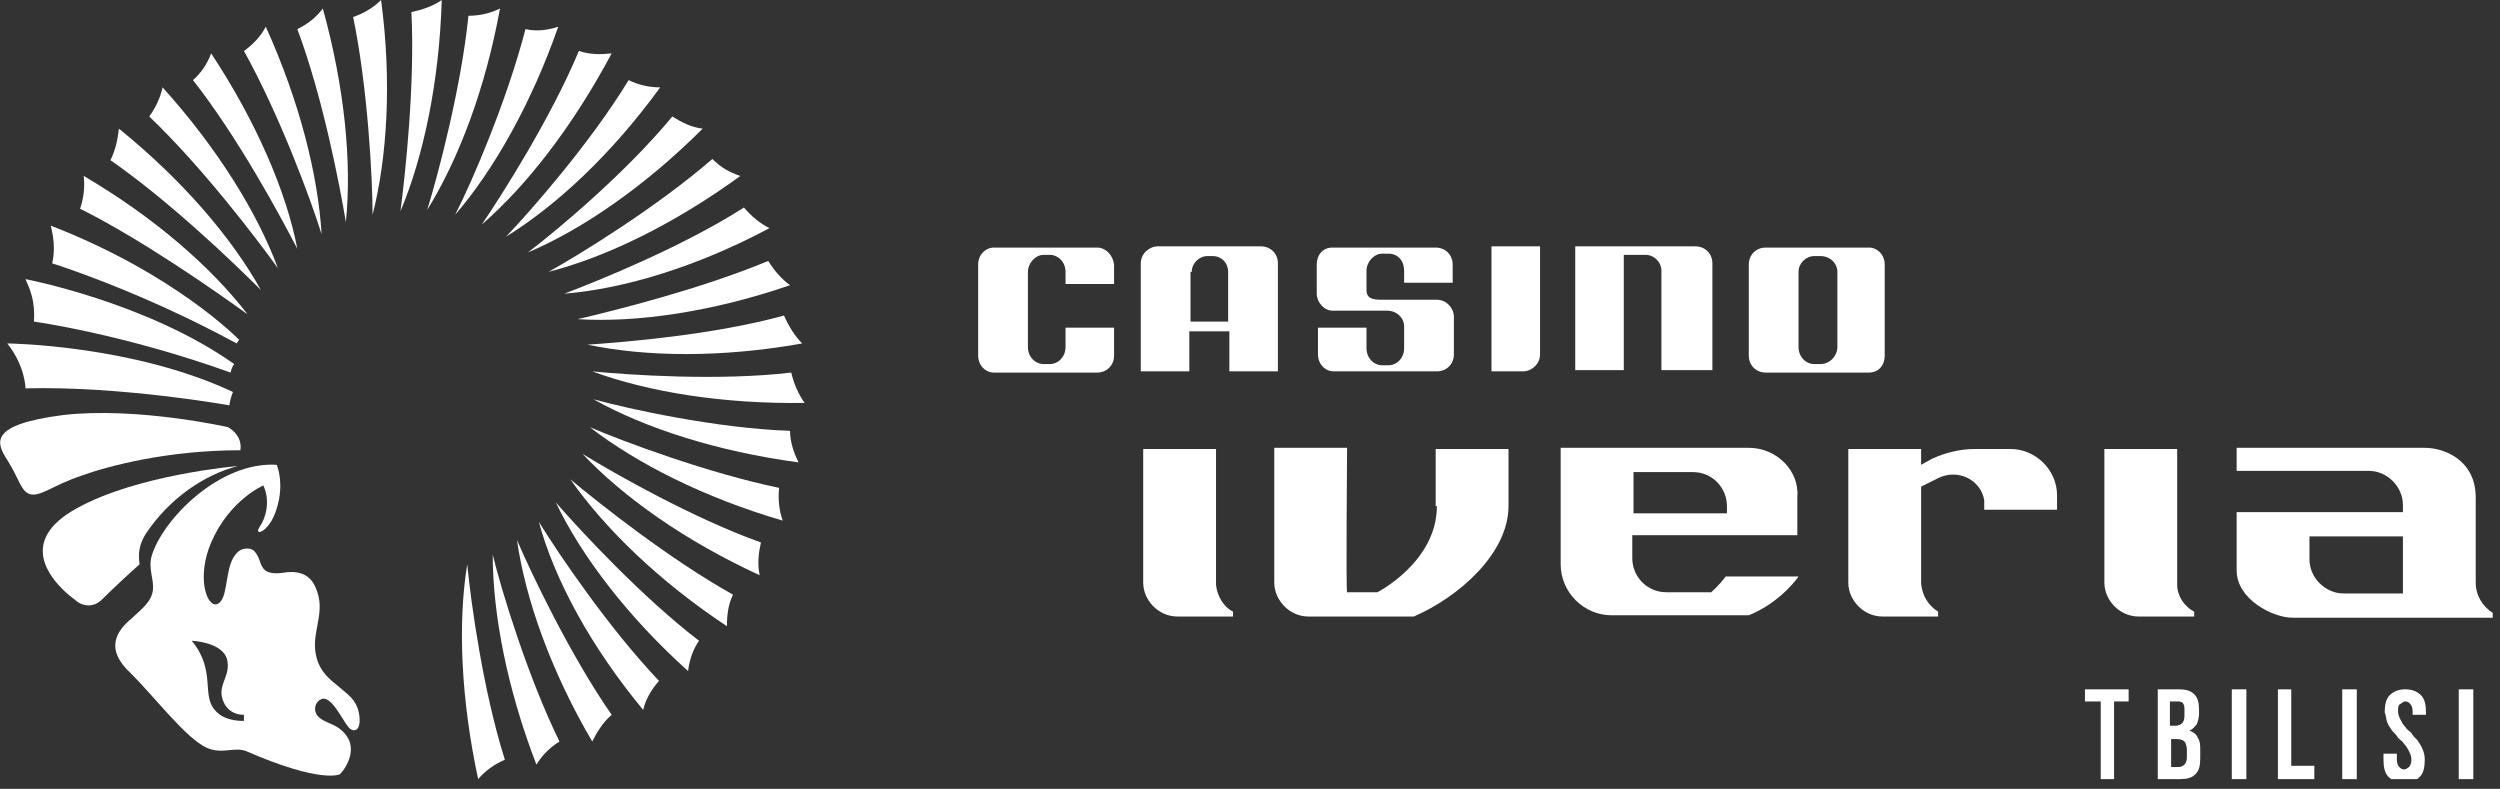<?xml version="1.0" encoding="UTF-8"?> <svg xmlns="http://www.w3.org/2000/svg" width="206" height="65" viewBox="0 0 206 65" fill="none"><rect x="0" y="0" width="206" height="65" fill="#333333" stroke="none"/><g clip-path="url(#clip0_36_2)"><path d="M20.4 25.9C17.4 22 12.7 17.9 6.9 14.5C7 15.4 6.9 16.3 6.6 17.2C11.8 19.8 17.9 24.1 20.4 25.9Z" fill="white"></path><path d="M4.3 21.7C4.3 21.7 11.4 23.9 19.5 28.3L19.7 28C19.7 28 14.5 22.6 4.2 18.6C4.1 18.5 4.7 20 4.3 21.7Z" fill="white"></path><path d="M2.8 26.5C2.8 26.5 10.1 27.5 19 30.7C19 30.7 19.1 30.2 19.3 30C12.1 24.9 2.1 23 2.1 23C2.5 23.9 2.9 24.8 2.8 26.5Z" fill="white"></path><path d="M18.9 33.4C19 32.7 19.2 32.3 19.2 32.3C10.9 28.4 0.6 28.3 0.6 28.3C2.1 30.2 2.1 32 2.1 32C10 31.8 18.9 33.4 18.9 33.4Z" fill="white"></path><path d="M19.8 37.1C19.8 37.1 20.1 36 18.8 35.2C18.8 35.2 11.3 33.5 5.2 34.2C-1 35 -0.3 36.5 0.6 37.9C1.6 39.5 1.7 40.4 2.4 40.7C3.3 41 4.3 40 6.7 39.2C8.9 38.4 13.8 37.1 19.8 37.1Z" fill="white"></path><path d="M12 44C14 41 16.9 39.1 19.6 38.4C19.6 38.4 11.3 39.1 6.3 41.9C1.4 44.6 4.3 47.7 5.2 48.6C5.5 48.9 6 49.3 6.4 49.6C7 50 7.7 50 8.3 49.5C9.2 48.6 10.7 47.2 11.5 46.5C11.4 45.7 11.4 45 12 44Z" fill="white"></path><path d="M27.7 56.4C26.8 55.7 26.2 55 26 53.8C25.7 51.9 26.9 50.4 26 48.4C25.5 47.2 24.4 47 23.3 47.2C21.8 47.4 21.6 46.8 21.4 46.2C21.1 45.4 20.8 45.2 20.4 45.2C20 45.2 19.6 45.3 19.2 46C18.5 47.3 18.8 49.6 17.8 49.8C17 49.9 16.2 47.5 17.4 44.7C18.9 41.2 21.7 40 21.7 40C22.3 41.3 21.9 42.7 21.4 43.4C21.3 43.6 21.2 43.7 21.3 43.8C21.4 43.9 21.5 43.8 21.7 43.7C22.1 43.4 22.7 42.7 23 41.1C23.3 39.4 22.8 38.3 22.8 38.3C18.1 38 13.4 42.8 12.5 45.8C12.2 46.9 12.7 47.7 12.6 48.6C12.5 49.5 11.9 50 10.8 51C9.6 52 8.6 53.5 10.8 55.5C12.8 57.5 15.3 60.8 17 61.6C18.3 62.2 19.3 61.5 20.3 61.9C26.5 64.6 28 63.8 28 63.8C28.7 63.1 29.3 61.7 28.6 60.7C27.8 59.5 26.7 59.7 26.1 58.9C25.8 58.4 26 57.8 26.5 57.6C27.3 57.3 28.2 59.3 28.7 59.9C29.1 60.4 29.8 60.3 29.6 58.9C29.4 57.6 28.6 57.2 27.7 56.4ZM20.1 59.4C20.1 59.4 18.5 59.5 17.7 58.5C16.6 57.3 17.8 55.2 15.8 52.8C15.8 52.8 18.3 52.9 18.7 54.3C19.1 55.8 17.7 56.5 18.5 58C19 58.9 19.9 58.9 20.1 58.9V59.4Z" fill="white"></path><path d="M21.5 23.9C19.1 19.6 15.1 14.9 9.8 10.6C9.7 11.5 9.5 12.4 9.1 13.2C14 16.6 19.3 21.7 21.5 23.9Z" fill="white"></path><path d="M22.9 22.1C21.2 17.5 17.9 12.2 13.4 7.2C13.2 8.1 12.8 8.9 12.3 9.6C16.6 13.7 21.1 19.6 22.9 22.1Z" fill="white"></path><path d="M17.4 4.4C17.1 5.2 16.6 6 15.9 6.6C19.6 11.3 23.1 17.8 24.5 20.5C23.6 15.8 21.1 10 17.4 4.4Z" fill="white"></path><path d="M21.9 2.2C21.5 3 20.8 3.7 20.1 4.2C23 9.4 25.6 16.4 26.5 19.3C26.2 14.4 24.7 8.4 21.9 2.2Z" fill="white"></path><path d="M26.6 0.7C26 1.5 25.3 2 24.5 2.4C26.6 8 28 15.3 28.5 18.3C29 13.4 28.4 7.2 26.6 0.7Z" fill="white"></path><path d="M29.1 1.4C30.3 7.2 30.7 14.7 30.7 17.7C31.9 13 32.3 6.7 31.4 0C30.8 0.6 30 1.1 29.1 1.4Z" fill="white"></path><path d="M36.4 0C35.7 0.5 34.8 0.8 33.9 1C34.2 6.9 33.4 14.3 33 17.4C34.9 12.9 36.2 6.7 36.4 0Z" fill="white"></path><path d="M38.6 1.3C38 7.2 36.1 14.4 35.2 17.3C37.8 13.1 40 7.3 41.2 0.7C40.4 1.1 39.5 1.3 38.6 1.3Z" fill="white"></path><path d="M43.3 2.4C41.8 8.2 38.9 15 37.5 17.7C40.7 14 43.8 8.5 46 2.2C45.1 2.5 44.2 2.6 43.3 2.4Z" fill="white"></path><path d="M50.4 4.4C49.5 4.5 48.6 4.5 47.7 4.2C45.4 9.7 41.4 16 39.7 18.5C43.4 15.3 47.2 10.4 50.4 4.4Z" fill="white"></path><path d="M54.4 7.2C53.5 7.2 52.6 7 51.8 6.6C48.7 11.7 43.8 17.3 41.7 19.5C45.9 16.9 50.4 12.7 54.4 7.2Z" fill="white"></path><path d="M43.5 20.8C48 18.9 53.2 15.3 57.9 10.6C57 10.5 56.2 10.1 55.4 9.6C51.6 14.2 46 18.9 43.5 20.8Z" fill="white"></path><path d="M61 14.5C60.1 14.2 59.4 13.8 58.7 13.1C54.2 17 47.9 20.9 45.2 22.4C49.9 21.2 55.5 18.5 61 14.5Z" fill="white"></path><path d="M63.4 18.8C62.6 18.4 61.9 17.8 61.3 17.1C56.3 20.3 49.4 23.1 46.5 24.2C51.4 23.8 57.4 22 63.4 18.8Z" fill="white"></path><path d="M47.6 26.3C52.5 26.6 58.7 25.7 65.1 23.5C64.4 23 63.8 22.3 63.3 21.5C57.8 23.8 50.6 25.6 47.6 26.3Z" fill="white"></path><path d="M48.4 28.4C53.2 29.4 59.4 29.5 66.1 28.3C65.5 27.7 65 26.9 64.6 26C58.8 27.6 51.4 28.2 48.4 28.4Z" fill="white"></path><path d="M48.8 30.6C53.4 32.3 59.6 33.3 66.3 33.2C65.8 32.5 65.4 31.6 65.2 30.7C59.3 31.4 51.8 30.9 48.8 30.6Z" fill="white"></path><path d="M48.9 32.9C53.2 35.3 59.1 37.2 65.8 38.1C65.4 37.3 65.1 36.4 65.1 35.5C59.1 35.3 51.8 33.7 48.9 32.9Z" fill="white"></path><path d="M64.2 40.2C58.4 39 51.4 36.4 48.6 35.2C52.5 38.2 58 41 64.5 42.9C64.2 42.1 64.1 41.1 64.2 40.2Z" fill="white"></path><path d="M48 37.4C51.4 41 56.5 44.6 62.6 47.4C62.4 46.5 62.5 45.6 62.7 44.7C57.1 42.7 50.6 39 48 37.4Z" fill="white"></path><path d="M59.9 51.6C59.9 50.7 60 49.8 60.4 49C55.2 46.1 49.4 41.5 47 39.5C49.8 43.5 54.3 47.9 59.9 51.6Z" fill="white"></path><path d="M45.8 41.4C47.9 45.8 51.7 50.8 56.7 55.3C56.8 54.4 57.1 53.5 57.6 52.8C52.9 49.2 47.8 43.7 45.8 41.4Z" fill="white"></path><path d="M53 58.5C53.2 57.6 53.7 56.8 54.3 56.1C50.2 51.8 46 45.6 44.4 43C45.7 47.8 48.7 53.3 53 58.5Z" fill="white"></path><path d="M48.8 61.1C49.2 60.3 49.7 59.5 50.4 58.9C47 54 43.8 47.3 42.6 44.5C43.3 49.4 45.4 55.3 48.8 61.1Z" fill="white"></path><path d="M44.2 63C44.7 62.2 45.3 61.6 46.1 61.1C43.5 55.8 41.3 48.6 40.6 45.7C40.6 50.6 41.8 56.8 44.2 63Z" fill="white"></path><path d="M39.4 64.2C40 63.5 40.7 63 41.6 62.6C39.8 56.9 38.8 49.6 38.5 46.5C37.7 51.4 38 57.7 39.4 64.2Z" fill="white"></path><path d="M203.8 56.8H202.6V64.2H203.8V56.8Z" fill="white"></path><path d="M171.8 57.8H173.1V64.2H174.2V57.8H175.4V56.8H171.8V57.8Z" fill="white"></path><path d="M181.1 60.8C181 60.5 180.7 60.3 180.4 60.2C180.7 60.1 180.8 59.9 181 59.7C181.1 59.5 181.2 59.1 181.2 58.8V58.5C181.2 57.9 181.1 57.5 180.8 57.2C180.5 56.9 180.1 56.8 179.5 56.8H177.8V64.2H179.6C180.2 64.2 180.6 64.1 180.9 63.8C181.2 63.5 181.3 63.1 181.3 62.5V61.9C181.3 61.4 181.3 61.1 181.1 60.8ZM178.9 57.8H179.5C179.7 57.8 179.9 57.9 179.9 58C180 58.1 180 58.3 180 58.6V59C180 59.3 179.9 59.5 179.8 59.6C179.7 59.7 179.5 59.8 179.3 59.8H178.8V57.8H178.9ZM180.2 62.4C180.2 62.7 180.1 62.9 180 63C179.9 63.1 179.7 63.2 179.6 63.2H178.9V60.9H179.4C179.7 60.9 179.9 61 180 61.1C180.1 61.2 180.2 61.5 180.2 61.8V62.4Z" fill="white"></path><path d="M185.1 56.8H183.9V64.2H185.1V56.8Z" fill="white"></path><path d="M187.7 64.2H190.7V63.1H188.8V56.8H187.7V64.2Z" fill="white"></path><path d="M194.2 56.8H193V64.2H194.2V56.8Z" fill="white"></path><path d="M196.7 59.5C196.8 59.8 197 60 197.1 60.2C197.3 60.4 197.5 60.6 197.6 60.8C197.8 61 198 61.1 198.1 61.3C198.3 61.5 198.4 61.7 198.5 61.9C198.6 62.1 198.7 62.3 198.7 62.6C198.7 62.9 198.6 63.1 198.5 63.2C198.4 63.3 198.2 63.4 198.1 63.4C197.9 63.4 197.8 63.3 197.7 63.2C197.6 63.1 197.5 62.9 197.5 62.6V62.1H196.4V62.6C196.4 63.2 196.5 63.7 196.8 64C197.1 64.3 197.5 64.5 198.1 64.5C198.7 64.5 199.1 64.3 199.4 64C199.7 63.7 199.8 63.2 199.8 62.6C199.8 62.2 199.7 61.9 199.6 61.7C199.5 61.4 199.3 61.2 199.2 61C199 60.8 198.8 60.6 198.7 60.4C198.5 60.2 198.3 60.1 198.2 59.9C198 59.7 197.9 59.5 197.8 59.3C197.7 59.1 197.6 58.9 197.6 58.6C197.6 58.3 197.6 58.1 197.8 58C198 57.9 198 57.8 198.2 57.8C198.4 57.8 198.5 57.9 198.6 58C198.7 58.1 198.8 58.3 198.8 58.6V58.9H199.9V58.7C199.9 58.1 199.8 57.6 199.5 57.3C199.2 57 198.8 56.8 198.2 56.8C197.6 56.8 197.2 57 196.9 57.3C196.6 57.6 196.5 58.1 196.5 58.7C196.6 58.9 196.6 59.2 196.7 59.5Z" fill="white"></path><path d="M100.2 48.2V37H94.2V48C94.2 49.5 95.5 50.8 97 50.8H101.6V50.4C100.8 50 100.3 49.1 100.2 48.2Z" fill="white"></path><path d="M118.4 41.7C118.4 46.3 113.5 48.8 113.5 48.8H111C110.9 48.6 111 36.9 111 36.9H105V48C105 49.5 106.3 50.8 107.8 50.8H116.5C120.2 49.2 124.3 45.6 124.3 41.7V37H118.3V41.7H118.4Z" fill="white"></path><path d="M144.1 36.9H128.6V46.5C128.6 48.8 130.5 50.7 132.8 50.7H144.1C146.8 49.6 148.2 47.5 148.2 47.5H142.2C141.6 48.3 141 48.8 141 48.8H137.3C135.7 48.8 134.5 47.5 134.5 46V44.1H148.1V41C148.3 38.8 146.4 36.9 144.1 36.9ZM142.3 42.3H134.6V38.9H139.5C141.1 38.9 142.3 40.2 142.3 41.7V42.3Z" fill="white"></path><path d="M165.7 37H162.7C161.5 37 160.3 37.3 159.2 37.8L158.3 38.3V37H152.3V48C152.3 49.5 153.6 50.8 155.1 50.8H159.7V50.4C158.9 49.9 158.4 49.1 158.3 48.1V40.1L159.7 39.4C161.3 38.6 163.2 39.5 163.5 41.2C163.5 41.4 163.5 41.5 163.5 41.7V42H169.5V40.8C169.5 38.7 167.7 37 165.7 37Z" fill="white"></path><path d="M204 48V41C204 37.9 201.4 36.9 199.8 36.9H184.3V38.8H195.2C196.7 38.8 198 40.1 198 41.6V42.2H184.3V47C184.3 49.4 187.3 50.9 188.9 50.9H205.4V50.5C204.6 50 204 49.1 204 48ZM198 48.9H193.1C191.6 48.9 190.3 47.6 190.3 46.1V44.2H198V48.9Z" fill="white"></path><path d="M179.4 48.2V37H173.4V48C173.4 49.5 174.7 50.8 176.2 50.8H180.8V50.4C180 50 179.4 49.1 179.4 48.2Z" fill="white"></path><path d="M145.5 20.4C144.7 20.4 144.1 21 144.1 21.8V29.3C144.1 30.1 144.7 30.7 145.5 30.7H154C154.8 30.7 155.3 30.1 155.3 29.3V21.8C155.3 21 154.7 20.4 154 20.4H145.5ZM151.4 28.6C151.4 29.3 150.8 30 150 30H149.5C148.8 30 148.2 29.4 148.2 28.6V22.4C148.2 21.7 148.8 21.1 149.5 21.1H150C150.8 21.1 151.4 21.7 151.4 22.4V28.6Z" fill="white"></path><path d="M119.7 23.4V21.8C119.7 21 119.1 20.4 118.3 20.4H109.8C109 20.4 108.5 21 108.5 21.8V24.2C108.5 24.9 109.1 25.6 109.8 25.6H114.3C115.1 25.6 115.7 26.2 115.7 26.9V28.7C115.7 29.5 115.1 30.1 114.4 30.1H113.9C113.2 30.1 112.6 29.5 112.6 28.7V27H108.6V29.2C108.6 30 109.2 30.6 109.9 30.6H118.4C119.2 30.6 119.8 30 119.8 29.2V26.1C119.8 25.4 119.2 24.7 118.4 24.7H113.9C113.1 24.7 112.6 24.6 112.6 23.9V22.3C112.6 21.6 113.2 20.9 113.9 20.9H114.4C115.2 20.9 115.7 21.5 115.7 22.3V23.3H119.7V23.4Z" fill="white"></path><path d="M98.2 27.3H101.3V30.6H105.3V21.7C105.3 20.9 104.7 20.3 103.9 20.3H95.4C94.7 20.3 94 20.9 94 21.7V30.6H98V27.3H98.2ZM98.2 22.4C98.2 21.7 98.8 21.1 99.5 21.1H99.9C100.7 21.1 101.2 21.7 101.2 22.4V26.5H98.1V22.4H98.2Z" fill="white"></path><path d="M141.1 30.6V21.7C141.1 20.9 140.5 20.3 139.7 20.3H129.8V30.5H133.8V21H135.6C136.3 21 136.9 21.6 136.9 22.3V30.5H141.1V30.6Z" fill="white"></path><path d="M122.8 30.6H125.5C126.2 30.6 126.9 30 126.9 29.2V20.3H122.9V30.6H122.8Z" fill="white"></path><path d="M90.4 20.4H81.9C81.2 20.4 80.6 21 80.6 21.8V29.3C80.6 30.1 81.2 30.7 81.9 30.7H90.4C91.2 30.7 91.8 30.1 91.8 29.3V27H87.8V28.6C87.8 29.4 87.2 30 86.5 30H86C85.3 30 84.7 29.4 84.7 28.6V22.4C84.7 21.7 85.3 21 86 21H86.5C87.2 21 87.8 21.6 87.8 22.4V23.4H91.8V21.8C91.7 21 91.1 20.4 90.4 20.4Z" fill="white"></path></g><defs><clipPath id="clip0_36_2"><rect width="205.4" height="64.2" fill="white"></rect></clipPath></defs></svg> 